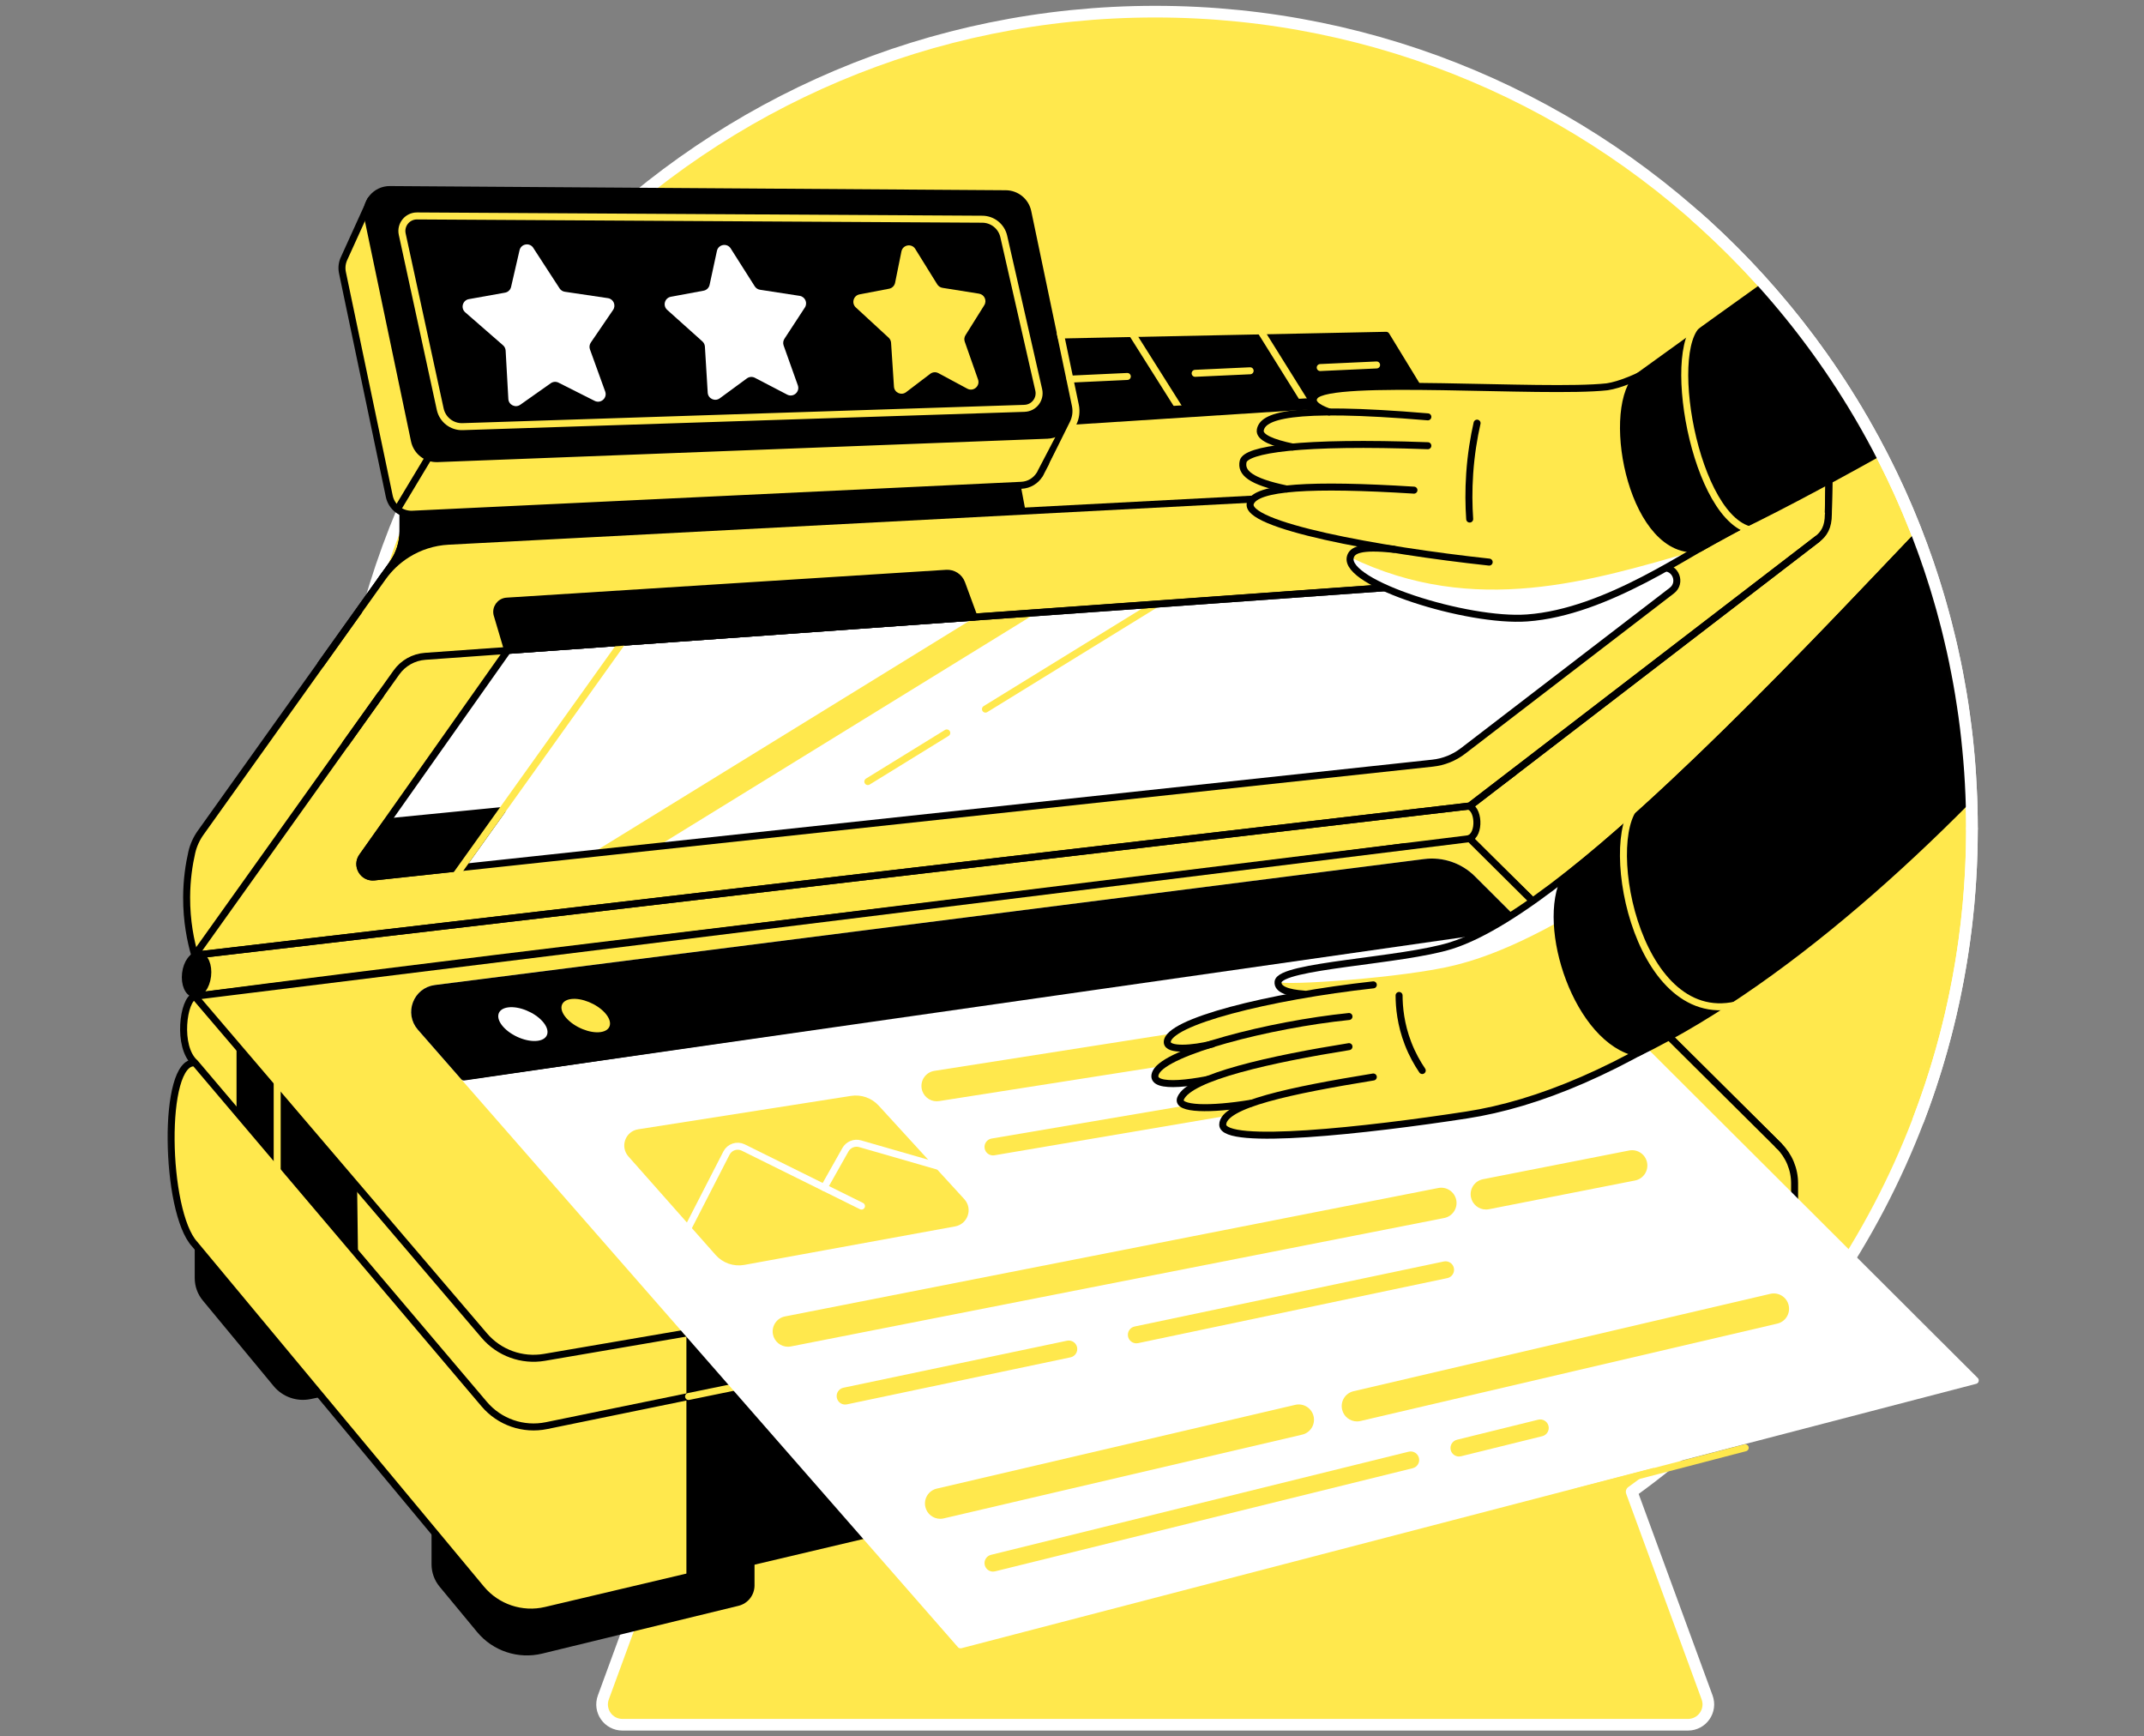 <svg width="368" height="298" viewBox="0 0 368 298" fill="none" xmlns="http://www.w3.org/2000/svg">
<rect x="0" y="0" width="368" height="298" fill="#808080" stroke="none"/>
<path d="M338.47 142.194C338.47 64.769 275.704 2 198.279 2C120.853 2 58.088 64.769 58.088 142.194C58.088 189.086 81.138 230.575 116.502 256.024L103.559 291.31C102.721 293.587 104.407 296 106.827 296H289.734C292.158 296 293.843 293.587 293.009 291.31L280.063 256.024C315.423 230.578 338.473 189.09 338.473 142.194" fill="#FFE84D"/>
<path d="M338.47 142.194C338.47 64.769 275.704 2 198.279 2C120.853 2 58.088 64.769 58.088 142.194C58.088 189.086 81.138 230.575 116.502 256.024L103.559 291.31C102.721 293.587 104.407 296 106.827 296H289.734C292.158 296 293.843 293.587 293.009 291.31L280.063 256.024C315.423 230.578 338.473 189.09 338.473 142.194" stroke="white" stroke-width="2" stroke-linecap="round" stroke-linejoin="round"/>
<mask id="mask0_8331_676" style="mask-type:luminance" maskUnits="userSpaceOnUse" x="28" y="2" width="313" height="294">
<path d="M338.47 142.194C338.47 64.769 275.704 2 198.279 2C174.764 2 152.601 7.791 133.139 18.021C128.829 20.287 47.207 29.775 43.179 32.463C32.331 80 28 126.103 28 174.807C28 223.511 28 235 50.394 279.099L103.556 291.31C102.718 293.587 104.403 296 106.824 296H289.731C292.155 296 293.84 293.587 293.006 291.31L336.331 242.5C352.271 231.028 319.539 230.884 329.492 213.864C330.973 211.331 322.276 207.686 323.599 205.058C333.108 186.156 338.466 164.805 338.466 142.198" fill="white"/>
</mask>
<g mask="url(#mask0_8331_676)">
<path d="M252.108 143.926C254.145 143.286 253.828 138.487 251.925 138.361L259.767 132.566L50.506 152.099L40.599 153.875L33.067 164.433C31.667 166.396 31.783 169.059 33.349 170.896L37.493 175.754L262.578 154.16L252.108 143.926Z" fill="#FFE84D" stroke="black" stroke-width="1.2" stroke-linecap="round" stroke-linejoin="round"/>
<path d="M36.631 209.121L33.423 209.874V219.345C33.423 220.748 33.912 222.11 34.809 223.19L46.964 237.878C48.505 239.742 50.95 240.601 53.321 240.108L55.428 239.672L36.635 209.121H36.631Z" fill="black"/>
<path d="M86.992 264.117L74.07 262.418V268.462C74.07 269.866 74.559 271.227 75.456 272.307L81.887 280.079C84.596 283.354 88.938 284.793 93.068 283.79L126.76 275.59C128.371 275.196 129.508 273.753 129.508 272.093V267.913L86.989 264.117H86.992Z" fill="black"/>
<path d="M33.479 182.408C27.77 181.828 28.252 207.956 33.423 213.532C49.814 233.244 66.204 252.952 82.595 272.664C85.29 275.904 89.585 277.339 93.687 276.372L308.028 225.758V203.091C308.028 200.67 307.064 198.352 305.347 196.646L264.911 156.477L33.479 182.408Z" fill="#FFE84D" stroke="black" stroke-width="1.2" stroke-linecap="round" stroke-linejoin="round"/>
<path d="M240.703 214.555L93.81 244.666C89.835 245.482 85.733 244.065 83.109 240.969L33.476 182.414C30.327 179.663 31.467 171.427 33.42 170.988C101.504 162.126 172.97 154.178 241.051 145.316" fill="#FFE84D"/>
<path d="M240.703 214.555L93.81 244.666C89.835 245.482 85.733 244.065 83.109 240.969L33.476 182.414C30.327 179.663 31.467 171.427 33.42 170.988C101.504 162.126 172.97 154.178 241.051 145.316" stroke="black" stroke-width="1.2" stroke-linecap="round" stroke-linejoin="round"/>
<path d="M33.423 170.987L83.126 229.214C85.666 232.191 89.588 233.612 93.448 232.95L305.347 196.651L252.274 143.93L33.423 170.987Z" fill="#FFE84D"/>
<path d="M305.347 196.647L252.274 143.926L33.423 170.987L83.126 229.214C85.666 232.19 89.588 233.611 93.448 232.95L168.699 220.06" stroke="black" stroke-width="1.2" stroke-linecap="round" stroke-linejoin="round"/>
<path d="M40.6 179.391V190.81L61.451 215.412L61.296 203.637L40.6 179.391Z" fill="black"/>
<path d="M47.576 184.832V202.06" stroke="#FFE84D" stroke-width="1.2" stroke-linecap="round" stroke-linejoin="round"/>
<path d="M168.699 220.055L117.817 228.498V270.672L195.046 252.435L168.699 220.055Z" fill="black"/>
<path d="M118.187 239.665L183.443 226.289" stroke="#FFE84D" stroke-width="1.2" stroke-linecap="round" stroke-linejoin="round"/>
<path d="M171.172 219.645L117.817 228.499" stroke="#FFE84D" stroke-width="1.2" stroke-linecap="round" stroke-linejoin="round"/>
<path d="M74.715 169.65L244.534 148.028C247.553 147.644 250.578 148.675 252.732 150.825L339.04 236.912L164.868 282.287L72.178 176.327C70.046 173.889 71.499 170.058 74.715 169.646V169.65Z" fill="white" stroke="white" stroke-width="1.2" stroke-linecap="round" stroke-linejoin="round"/>
<path d="M160.781 189.003C159.511 189.003 158.395 188.078 158.191 186.783C157.966 185.351 158.944 184.007 160.376 183.782L218.35 174.685C219.782 174.459 221.126 175.437 221.351 176.869C221.576 178.301 220.598 179.645 219.166 179.87L161.192 188.968C161.055 188.989 160.918 189 160.781 189V189.003Z" fill="#FFE84D"/>
<path d="M170.441 198.292C169.741 198.292 169.125 197.789 169.006 197.078C168.872 196.283 169.407 195.53 170.198 195.397L224.531 186.169C225.33 186.035 226.079 186.57 226.213 187.362C226.347 188.157 225.812 188.909 225.02 189.043L170.687 198.271C170.607 198.285 170.522 198.292 170.441 198.292Z" fill="#FFE84D"/>
<path d="M135.243 231.126C134.015 231.126 132.918 230.257 132.671 229.008C132.393 227.586 133.319 226.204 134.74 225.926L246.871 203.885C248.292 203.607 249.675 204.533 249.953 205.954C250.234 207.375 249.305 208.758 247.884 209.036L135.753 231.076C135.581 231.111 135.412 231.126 135.243 231.126Z" fill="#FFE84D"/>
<path d="M255.047 207.577C253.819 207.577 252.721 206.708 252.475 205.459C252.194 204.038 253.122 202.655 254.544 202.378L279.624 197.449C281.045 197.167 282.428 198.096 282.706 199.517C282.987 200.939 282.058 202.321 280.637 202.599L255.557 207.528C255.384 207.563 255.216 207.577 255.047 207.577Z" fill="#FFE84D"/>
<path d="M145.062 241.049C144.386 241.049 143.781 240.578 143.637 239.892C143.472 239.104 143.975 238.33 144.763 238.164L183.145 230.094C183.933 229.929 184.707 230.432 184.872 231.22C185.037 232.008 184.534 232.782 183.746 232.947L145.364 241.018C145.262 241.039 145.164 241.049 145.062 241.049Z" fill="#FFE84D"/>
<path d="M195.046 230.54C194.371 230.54 193.766 230.069 193.621 229.383C193.456 228.595 193.959 227.821 194.747 227.656L247.82 216.496C248.608 216.331 249.382 216.834 249.548 217.622C249.713 218.41 249.21 219.184 248.422 219.349L195.349 230.509C195.247 230.53 195.148 230.54 195.046 230.54Z" fill="#FFE84D"/>
<path d="M161.386 260.658C160.193 260.658 159.113 259.842 158.832 258.628C158.501 257.217 159.377 255.803 160.791 255.476L222.315 241.101C223.725 240.77 225.14 241.65 225.467 243.06C225.798 244.471 224.922 245.885 223.507 246.213L161.984 260.587C161.783 260.633 161.583 260.658 161.386 260.658Z" fill="#FFE84D"/>
<path d="M232.918 243.943C231.725 243.943 230.645 243.127 230.364 241.913C230.033 240.502 230.909 239.088 232.323 238.761L303.856 222.05C305.267 221.719 306.681 222.599 307.008 224.01C307.339 225.42 306.463 226.835 305.048 227.162L233.516 243.873C233.315 243.918 233.115 243.943 232.918 243.943Z" fill="#FFE84D"/>
<path d="M170.442 269.718C169.787 269.718 169.193 269.274 169.027 268.61C168.834 267.829 169.312 267.037 170.093 266.843L241.781 249.141C242.562 248.947 243.353 249.426 243.547 250.207C243.74 250.988 243.262 251.779 242.481 251.973L170.793 269.675C170.677 269.704 170.558 269.718 170.442 269.718Z" fill="#FFE84D"/>
<path d="M250.42 249.966C249.766 249.966 249.171 249.522 249.006 248.858C248.812 248.077 249.291 247.285 250.072 247.091L264.021 243.647C264.802 243.457 265.593 243.932 265.787 244.713C265.98 245.494 265.502 246.286 264.721 246.479L250.772 249.923C250.656 249.952 250.536 249.966 250.42 249.966Z" fill="#FFE84D"/>
<path d="M261.319 159.388L80.048 185.326L72.178 176.331C70.046 173.893 71.499 170.062 74.715 169.65L244.534 148.028C247.553 147.644 250.578 148.675 252.732 150.825L261.319 159.391V159.388Z" fill="black"/>
<path d="M261.319 159.387L252.732 150.821C250.578 148.671 247.553 147.641 244.534 148.024L74.715 169.646C71.499 170.054 70.046 173.889 72.178 176.327L79.622 184.833L146.585 175.053" stroke="black" stroke-width="1.2" stroke-linecap="round" stroke-linejoin="round"/>
<path d="M93.125 175.293C94.529 176.873 94.163 178.364 92.302 178.621C90.434 178.878 87.77 177.798 86.363 176.208C84.96 174.621 85.347 173.133 87.218 172.887C89.083 172.64 91.725 173.717 93.125 175.293Z" fill="white"/>
<path d="M103.844 173.841C105.244 175.403 104.906 176.874 103.081 177.127C101.251 177.381 98.623 176.308 97.223 174.735C95.823 173.166 96.182 171.699 98.014 171.456C99.84 171.213 102.447 172.283 103.844 173.841Z" fill="#FFE84D"/>
<path d="M108.305 198.064L123.278 214.975C124.372 216.214 126.036 216.787 127.665 216.491L163.837 209.885C165.551 209.571 166.251 207.492 165.076 206.208L150.374 190.148C149.304 188.98 147.721 188.424 146.159 188.671L109.624 194.405C107.893 194.676 107.148 196.752 108.309 198.064H108.305Z" fill="#FFE84D" stroke="#FFE84D" stroke-width="1.2" stroke-linecap="round" stroke-linejoin="round"/>
<path d="M118.188 210.565L124.699 197.879C125.238 196.849 126.494 196.426 127.542 196.922L147.866 206.988" stroke="white" stroke-width="1.2" stroke-linecap="round" stroke-linejoin="round"/>
<path d="M141.452 203.809L145.107 197.325C145.61 196.435 146.655 196.006 147.637 196.291L162.054 200.442" stroke="white" stroke-width="1.2" stroke-linecap="round" stroke-linejoin="round"/>
<path d="M168.699 72.512L175.999 58.813L237.92 57.543L244.46 68.252L168.699 72.512Z" fill="black" stroke="black" stroke-width="1.2" stroke-linecap="round" stroke-linejoin="round"/>
<path d="M216.319 56.703L224.238 69.389" stroke="#FFE84D" stroke-width="1.2" stroke-linecap="round" stroke-linejoin="round"/>
<path d="M194.501 57.543L202.74 70.599" stroke="#FFE84D" stroke-width="1.2" stroke-linecap="round" stroke-linejoin="round"/>
<path d="M34.475 142.862C33.743 143.886 33.205 145.04 32.924 146.267C32.442 148.371 32.048 150.974 32.034 153.961C32.013 158.109 32.73 161.536 33.427 163.935C106.377 155.397 179.327 146.858 252.278 138.32L311.909 92.533C313.073 91.639 313.823 90.492 313.823 88.219C313.974 80.114 314.125 72.008 314.276 63.906L285.942 65.732L261.34 69.796L257.372 67.569L69.177 79.685V91.168C69.177 93.155 68.555 95.097 67.401 96.716L34.482 142.858L34.475 142.862Z" fill="#FFE84D" stroke="black" stroke-width="1.2" stroke-linecap="round" stroke-linejoin="round"/>
<path d="M69.17 91.168C69.17 93.156 68.547 95.098 67.394 96.716L65.332 99.608L65.898 100.786L268.38 84.667L259.258 67.449L69.17 79.685V91.168Z" fill="#FFE84D"/>
<path d="M176.454 89.993L173.108 72.199L69.171 79.682V91.165C69.171 92.358 68.942 93.533 68.513 94.634L69.308 98.433C69.473 99.221 69.878 99.897 70.419 100.421L176.45 89.99L176.454 89.993Z" fill="black"/>
<path d="M259.258 67.449L69.17 79.685V91.168C69.17 93.156 68.547 95.098 67.394 96.716L65.332 99.608L65.898 100.786" stroke="black" stroke-width="1.2" stroke-linecap="round" stroke-linejoin="round"/>
<path d="M308.672 83.824L247.807 87.247" stroke="black" stroke-width="1.2" stroke-linecap="round" stroke-linejoin="round"/>
<path d="M65.328 119.213L33.423 163.938L252.274 138.323L311.905 92.535" stroke="black" stroke-width="1.2" stroke-linecap="round" stroke-linejoin="round"/>
<path d="M64.206 150.5L245.885 130.972C247.789 130.768 249.6 130.043 251.12 128.875L286.959 101.357C288.672 100.041 287.631 97.304 285.478 97.455L87.151 111.619L62.159 147.007C61.057 148.569 62.31 150.701 64.21 150.497L64.206 150.5Z" fill="white"/>
<path d="M102.915 146.342L111.422 145.427L176.699 105.227L168.755 105.796L102.915 146.342Z" fill="#FFE84D" stroke="#FFE84D" stroke-width="1.2" stroke-linecap="round" stroke-linejoin="round"/>
<path d="M162.504 125.785L148.956 134.133" stroke="#FFE84D" stroke-width="1.2" stroke-linecap="round" stroke-linejoin="round"/>
<path d="M226.607 86.312L169.146 121.697" stroke="#FFE84D" stroke-width="1.2" stroke-linecap="round" stroke-linejoin="round"/>
<path d="M213.23 85.753L76.969 92.884C75.706 92.951 73.592 93.225 71.27 94.358C68.66 95.632 67.038 97.384 66.218 98.404C64.727 100.48 63.235 102.559 61.743 104.635L69.863 112.856L288.992 97.204L289.66 97.155L292.028 96.986L313.819 87.931L213.23 85.746V85.753Z" fill="#FFE84D"/>
<path d="M271.786 98.438L72.987 112.636C71.007 112.777 69.195 113.794 68.045 115.409L59.352 127.592" stroke="black" stroke-width="1.2" stroke-linecap="round" stroke-linejoin="round"/>
<path d="M314.269 63.906L313.815 87.934" stroke="black" stroke-width="1.2" stroke-linecap="round" stroke-linejoin="round"/>
<path d="M81.462 76.997L244.46 67.832" stroke="black" stroke-width="1.2" stroke-linecap="round" stroke-linejoin="round"/>
<path d="M313.815 80.488L76.966 92.882C74.412 93.016 71.97 93.808 69.859 95.141C68.262 96.151 66.851 97.47 65.725 99.046L55.052 114.005" stroke="black" stroke-width="1.2" stroke-linecap="round" stroke-linejoin="round"/>
<path d="M64.206 150.5L245.885 130.972C247.789 130.768 249.6 130.043 251.12 128.875L286.959 101.357C288.672 100.041 287.631 97.304 285.478 97.455L87.151 111.619L62.159 147.007C61.057 148.569 62.31 150.701 64.21 150.497L64.206 150.5Z" stroke="black" stroke-width="1.2" stroke-linecap="round" stroke-linejoin="round"/>
<path d="M226.606 63.08L236.281 62.633" stroke="#FFE84D" stroke-width="1.2" stroke-linecap="round" stroke-linejoin="round"/>
<path d="M205.136 64.069L214.575 63.633" stroke="#FFE84D" stroke-width="1.2" stroke-linecap="round" stroke-linejoin="round"/>
<path d="M183.637 65.067L193.494 64.609" stroke="#FFE84D" stroke-width="1.2" stroke-linecap="round" stroke-linejoin="round"/>
<path d="M66.447 141.051L62.197 147C61.082 148.559 62.334 150.705 64.241 150.501L79.179 148.897L86.169 139.109L66.447 141.051Z" fill="black" stroke="black" stroke-width="1.2" stroke-linecap="round" stroke-linejoin="round"/>
<path d="M178.434 81.481C178.539 81.312 178.631 81.136 178.708 80.953L182.877 72.977L177.399 71.201L172.105 45.917C171.728 44.126 170.156 42.838 168.326 42.828L88.164 42.282L63.619 34.328L59.08 44.312C58.725 45.051 58.595 45.91 58.778 46.789L66.813 85.164C67.204 87.032 68.896 88.341 70.802 88.249L175.324 83.285C176.654 83.222 177.776 82.504 178.427 81.474L178.434 81.481Z" fill="#FFE84D" stroke="black" stroke-width="1.2" stroke-linecap="round" stroke-linejoin="round"/>
<path d="M179.81 74.692L75.088 78.709C73.195 78.783 71.524 77.478 71.134 75.62L63.091 37.214C62.585 34.79 64.446 32.514 66.923 32.531L172.636 33.249C174.466 33.263 176.038 34.547 176.415 36.338L183.465 70.009C183.958 72.366 182.216 74.597 179.81 74.688V74.692Z" fill="black" stroke="black" stroke-width="1.2" stroke-linecap="round" stroke-linejoin="round"/>
<path d="M175.851 70.079L79.4 73.221C77.567 73.281 75.953 72.021 75.562 70.227L69.04 40.193C68.688 38.575 69.926 37.048 71.583 37.059L168.604 37.621C170.37 37.632 171.897 38.856 172.287 40.577L178.289 66.916C178.651 68.503 177.476 70.023 175.851 70.076V70.079Z" stroke="#FFE84D" stroke-width="1.2" stroke-linecap="round" stroke-linejoin="round"/>
<path d="M91.531 42.539L96.048 49.494C96.252 49.807 96.579 50.018 96.948 50.071L104.347 51.169C105.297 51.309 105.772 52.396 105.23 53.191L101.409 58.789C101.174 59.133 101.117 59.573 101.262 59.967L103.876 67.193C104.277 68.301 103.116 69.329 102.064 68.797L95.868 65.673C95.439 65.455 94.926 65.494 94.532 65.772L89.304 69.462C88.47 70.053 87.309 69.494 87.253 68.47L86.788 60.168C86.767 59.816 86.609 59.489 86.345 59.26L79.851 53.599C79.028 52.882 79.4 51.531 80.477 51.337L86.686 50.226C87.2 50.134 87.608 49.744 87.724 49.237L89.174 42.95C89.43 41.832 90.908 41.571 91.534 42.535L91.531 42.539Z" fill="white"/>
<path d="M125.417 42.635L129.547 49.139C129.748 49.456 130.078 49.671 130.448 49.727L137.255 50.775C138.191 50.92 138.666 51.982 138.149 52.774L134.641 58.142C134.419 58.483 134.367 58.909 134.504 59.293L136.942 66.132C137.339 67.247 136.164 68.271 135.116 67.725L129.568 64.837C129.128 64.608 128.597 64.647 128.196 64.943L123.542 68.359C122.711 68.967 121.536 68.415 121.473 67.388L120.991 59.486C120.97 59.145 120.815 58.825 120.562 58.596L114.518 53.178C113.712 52.457 114.089 51.127 115.151 50.93L120.762 49.889C121.28 49.794 121.688 49.396 121.797 48.883L123.053 43.064C123.299 41.924 124.801 41.657 125.424 42.642L125.417 42.635Z" fill="white"/>
<path d="M157.1 42.726L160.871 48.802C161.072 49.122 161.399 49.34 161.772 49.4L168.045 50.399C168.966 50.547 169.438 51.584 168.945 52.376L165.719 57.53C165.508 57.864 165.462 58.279 165.596 58.652L167.872 65.126C168.266 66.248 167.077 67.268 166.029 66.705L161.072 64.042C160.622 63.799 160.073 63.845 159.668 64.154L155.527 67.303C154.701 67.933 153.508 67.388 153.441 66.353L152.945 58.828C152.924 58.494 152.773 58.184 152.53 57.956L146.891 52.76C146.106 52.035 146.479 50.726 147.527 50.522L152.604 49.551C153.125 49.453 153.529 49.048 153.635 48.531L154.722 43.155C154.954 41.998 156.481 41.723 157.104 42.726H157.1Z" fill="#FFE84D"/>
<path d="M35.63 167.502C35.844 165.686 35.172 164.115 34.128 163.991C33.084 163.868 32.064 165.24 31.85 167.056C31.636 168.872 32.308 170.444 33.352 170.567C34.396 170.69 35.416 169.318 35.63 167.502Z" fill="black" stroke="black" stroke-width="1.2" stroke-linecap="round" stroke-linejoin="round"/>
<path d="M245.079 76.495C220.178 74.415 214.44 77.11 213.374 79.2C212.252 81.395 217.244 84.537 242.673 87.717" fill="#FFE84D"/>
<path d="M245.079 71.54C221.026 69.517 216.723 71.491 216.319 73.802C215.918 76.117 222.989 78.341 245.079 80.49" fill="#FFE84D"/>
<path d="M298.476 90.414C313.544 83.153 340.534 67.776 351.243 60.588C336.837 56.683 325.206 49.19 310.8 45.281C305.631 48.718 284.847 65.028 275.841 66.379C264.949 67.575 228.263 64.606 225.677 67.973C224.073 70.059 229.793 72.008 243.024 73.165C242.623 77.475 243.095 79.807 242.69 84.117C224.551 82.576 215.513 83.544 214.623 86.312C213.846 88.733 221.606 92.325 241.976 94.326C234.409 93.982 232.051 94.436 231.763 95.635C230.686 100.114 251.812 106.794 262.11 106.049C275.851 105.056 290.078 94.569 297.54 90.858C297.843 90.713 298.152 90.566 298.469 90.414C298.469 90.414 298.469 90.414 298.472 90.414H298.476Z" fill="#FFE84D"/>
<path d="M231.766 95.638C230.69 100.116 251.816 106.797 262.113 106.051C272.505 105.298 283.168 99.124 290.982 94.551C273.233 99.638 253.128 105.977 231.766 95.638Z" fill="white"/>
<path d="M239.267 94.281C233.423 93.658 232.055 94.439 231.766 95.639C230.69 100.117 251.816 106.798 262.113 106.052C275.855 105.06 290.082 94.573 297.544 90.862C297.846 90.717 298.156 90.57 298.472 90.418C298.472 90.418 298.472 90.418 298.476 90.418C313.544 83.157 340.534 67.78 351.243 60.592C336.837 56.687 325.206 49.194 310.8 45.285C305.631 48.722 284.847 65.032 275.841 66.383C264.949 67.579 228.263 64.61 225.677 67.977C224.938 68.937 225.751 69.866 228.129 70.703" stroke="black" stroke-width="1.2" stroke-linecap="round" stroke-linejoin="round"/>
<path d="M311.855 42.699C307.219 45.785 280.893 64.838 280.893 64.838C275.394 71.252 280.432 95.713 291.69 94.137C293.917 92.832 340.531 67.776 351.244 60.589C336.837 56.684 326.262 46.604 311.855 42.699Z" fill="black" stroke="black" stroke-width="1.2" stroke-linecap="round" stroke-linejoin="round"/>
<path d="M245.079 76.495C223.116 75.699 213.832 77.152 213.374 79.2C212.952 81.089 214.567 82.623 220.843 83.921" stroke="black" stroke-width="1.2" stroke-linecap="round" stroke-linejoin="round"/>
<path d="M245.079 71.54C221.026 69.517 216.724 71.491 216.319 73.802C216.094 75.093 218.521 76.015 221.85 76.712" stroke="black" stroke-width="1.2" stroke-linecap="round" stroke-linejoin="round"/>
<path d="M242.694 84.118C224.98 83.017 215.63 83.584 214.627 86.314C213.23 90.124 236.71 94.433 255.605 96.467" stroke="black" stroke-width="1.2" stroke-linecap="round" stroke-linejoin="round"/>
<path d="M253.526 72.621C252.967 75.091 252.485 78 252.26 81.275C252.063 84.164 252.101 86.792 252.26 89.082" stroke="black" stroke-width="1.2" stroke-linecap="round" stroke-linejoin="round"/>
<path d="M333.921 86.894C316.627 104.615 271.786 154.916 249.108 162.272C240.644 165.016 219.655 165.685 219.37 168.517C219.12 170.983 226.171 170.972 232.922 170.279C234.656 175.296 236.387 179.673 238.121 184.689C224.141 186.969 209.875 189.541 209.875 193.02C209.875 196.735 234.769 193.977 251.743 191.36C276.057 187.609 309.175 167.982 356.504 116.851" fill="#FFE84D"/>
<path d="M249.752 165.647C255.413 164.229 263.99 161.133 280.134 150.516C278.928 147.568 278.087 145.517 277.249 143.473C266.639 152.634 256.651 159.828 249.112 162.273C241.003 164.901 221.411 165.629 219.529 168.173L219.374 168.518C220.415 169.207 241.091 167.818 249.756 165.647H249.752Z" fill="white"/>
<path d="M235.718 169.02C217.822 170.99 201.744 175.616 200.351 178.863C198.944 182.145 217.646 178.212 235.387 174.437C239.208 174.254 235.046 175.387 238.863 175.201" fill="#FFE84D"/>
<path d="M235.061 173.453C221.351 174.85 199.789 180.292 198.406 184.021C196.742 188.517 217.08 183.536 234.822 179.761C238.642 179.578 234.48 180.711 238.297 180.524" fill="#FFE84D"/>
<path d="M333.921 86.894C316.626 104.615 271.078 155.335 249.108 162.272C240.622 164.95 219.655 165.685 219.37 168.517C219.24 169.797 221.076 170.41 223.817 170.607" stroke="black" stroke-width="1.2" stroke-linecap="round" stroke-linejoin="round"/>
<path d="M235.719 169.02C217.822 170.99 200.278 175.401 200.352 178.863C200.383 180.358 204.76 180.003 208.106 179.173" stroke="black" stroke-width="1.2" stroke-linecap="round" stroke-linejoin="round"/>
<path d="M231.542 174.453C217.833 175.85 200.179 180.458 198.409 184.019C197.044 186.766 203.293 186.376 211.56 184.318" stroke="black" stroke-width="1.2" stroke-linecap="round" stroke-linejoin="round"/>
<path d="M356.501 116.847L333.925 86.894C322.84 98.254 291.512 132.566 268.69 150.515C264.219 158.93 270.829 178.695 281.084 180.724C308.032 167.644 336.149 140.858 356.504 116.847H356.501Z" fill="black" stroke="black" stroke-width="1.2" stroke-linecap="round" stroke-linejoin="round"/>
<path d="M240.018 178.199C226.308 179.596 204.116 184.824 202.639 188.514C201.203 192.096 222.037 188.282 239.782 184.507C243.603 184.324 239.441 185.457 243.258 185.271" fill="#FFE84D"/>
<path d="M231.542 179.625C218.434 181.722 204.116 184.821 202.638 188.515C201.861 190.454 207.894 190.468 214.67 189.349" stroke="black" stroke-width="1.2" stroke-linecap="round" stroke-linejoin="round"/>
<path d="M235.718 184.834C221.737 187.114 209.871 189.541 209.871 193.017C209.871 196.732 234.765 193.974 251.739 191.356C276.053 187.606 309.172 167.979 356.5 116.848" stroke="black" stroke-width="1.2" stroke-linecap="round" stroke-linejoin="round"/>
<path d="M240.141 170.84C240.148 172.842 240.408 175.797 241.678 179.079C242.41 180.979 243.303 182.527 244.116 183.723" stroke="black" stroke-width="1.2" stroke-linecap="round" stroke-linejoin="round"/>
<path d="M78.022 150.515L106.81 110.219" stroke="#FFE84D" stroke-width="1.2" stroke-linecap="round" stroke-linejoin="round"/>
<path d="M85.339 105.533L87.147 111.627L106.809 110.223L167.2 105.91L165.068 100.112C164.664 99.014 163.591 98.314 162.423 98.388L86.989 103.166C85.806 103.24 84.997 104.397 85.335 105.533H85.339Z" fill="black" stroke="black" stroke-width="1.2" stroke-linecap="round" stroke-linejoin="round"/>
<path d="M73.581 78.465L68.512 86.898" stroke="black" stroke-width="1.2" stroke-linecap="round" stroke-linejoin="round"/>
<path d="M182.005 57.277L184.58 69.576C184.798 70.618 184.657 71.698 184.186 72.651L180.721 79.627" stroke="#FFE84D" stroke-width="1.2" stroke-linecap="round" stroke-linejoin="round"/>
<path d="M291.687 55.434C285.463 60.025 291.497 91.891 302.054 91.103" stroke="#FFE84D" stroke-width="1.2" stroke-linecap="round" stroke-linejoin="round"/>
<path d="M280.928 138.148C274.691 144.351 281.372 178.423 299.641 171.982" stroke="#FFE84D" stroke-width="1.2" stroke-linecap="round" stroke-linejoin="round"/>
</g>
<path d="M329.273 192.211C335.215 176.679 338.47 159.817 338.47 142.195" stroke="white" stroke-width="2" stroke-linecap="round" stroke-linejoin="round"/>
<path d="M338.469 142.196C338.469 100.331 320.119 62.751 291.021 37.062" stroke="white" stroke-width="2" stroke-linecap="round" stroke-linejoin="round"/>
<path d="M270.604 256.015L299.55 248.473" stroke="#FFE84D" stroke-width="1.2" stroke-linecap="round" stroke-linejoin="round"/>
</svg>
